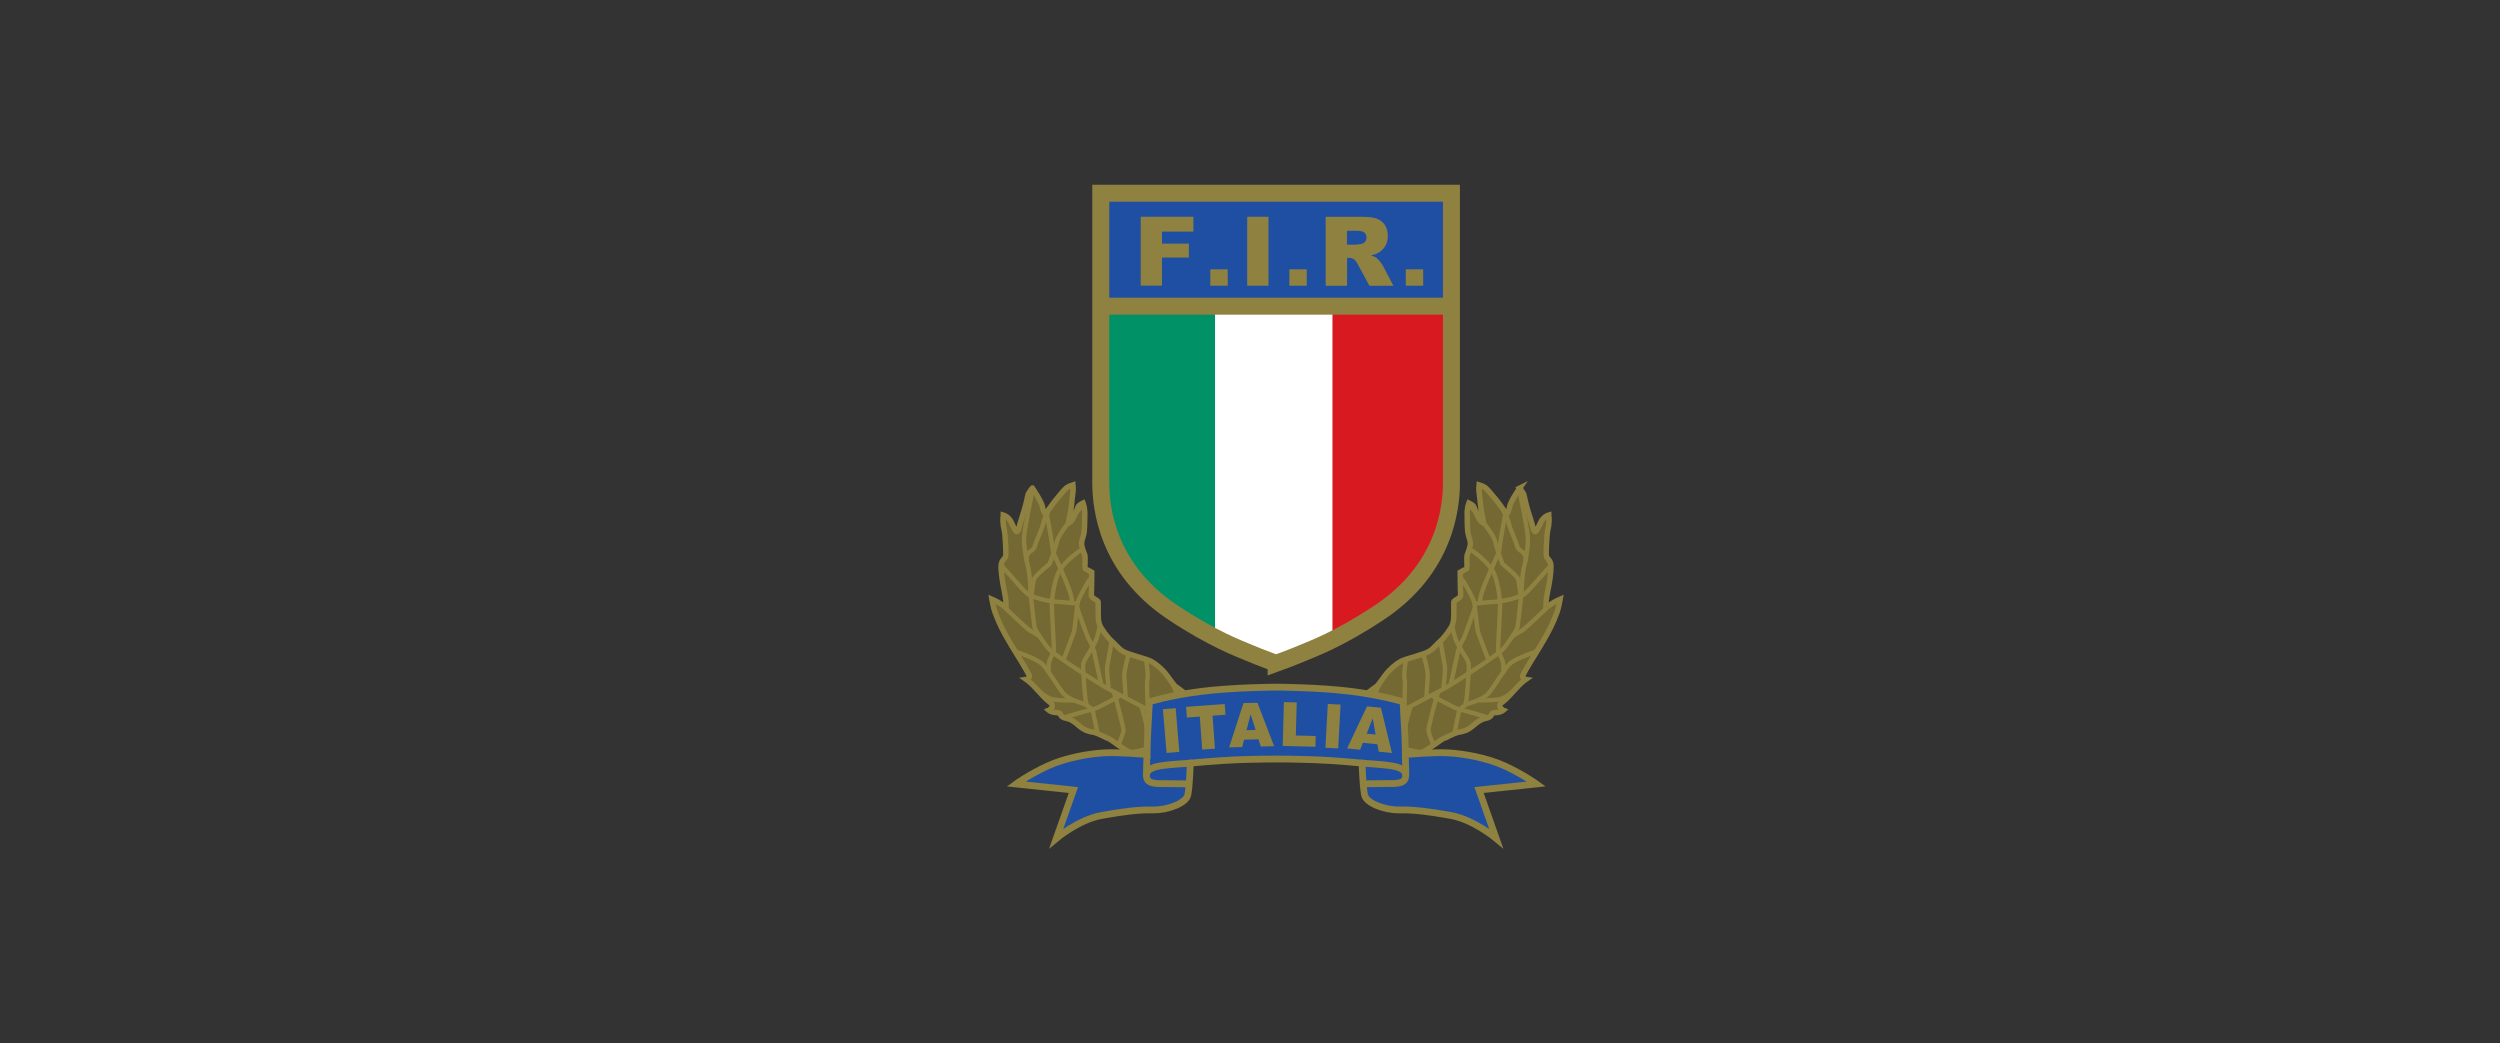 <?xml version="1.0" encoding="UTF-8"?> <svg xmlns="http://www.w3.org/2000/svg" xmlns:xlink="http://www.w3.org/1999/xlink" id="Layer_1" version="1.1" viewBox="0 0 301.7 125.9"><rect x="0" y="0" width="301.7" height="125.9" fill="#333333" stroke="none"/><defs><style> .st0, .st1, .st2, .st3, .st4 { fill: none; } .st5 { fill: #746833; } .st6 { clip-path: url(#clippath-1); } .st7 { clip-path: url(#clippath-2); } .st8 { fill: #1f4fa2; } .st9 { fill: #009167; } .st10 { fill: #8f8140; } .st11 { fill: #d91920; } .st12 { fill: #fff; } .st1 { stroke-width: .53px; } .st1, .st2, .st3, .st4 { stroke: #8f8140; stroke-miterlimit: 5; } .st2 { stroke-width: .82px; } .st3 { stroke-width: .66px; } .st4 { stroke-width: 2.05px; } .st13 { clip-path: url(#clippath); } </style><clipPath id="clippath"><rect class="st0" x="105.24" y="19.63" width="97.51" height="85.47"></rect></clipPath><clipPath id="clippath-1"><rect class="st0" x="119.29" y="22.29" width="69.4" height="80.15"></rect></clipPath><clipPath id="clippath-2"><rect class="st0" x="-308.32" y="-75.69" width="531.25" height="743.75"></rect></clipPath></defs><g id="layer1"><g id="g17905"><g class="st13"><g id="g17907"><g class="st6"><g id="g17913"><g class="st7"><g id="g17919"><path id="path17925" class="st12" d="M142.65,64.09l1.27,11.4,6.9,3.33,3.18,1.23,9.11-3.83,1.27-40.72-22.26-1.09.54,29.68"></path><path id="path17927" class="st5" d="M183.39,58.91s-1.12,1.64-1.22,2.27c-.1.63-.36.88-.36.88,0,0-.92-1.34-1.23-1.7-.31-.36-1.02-1.25-1.26-1.45-.23-.21-.83-.4-.83-.4,0,0-.06.52.05,1.25.11.73.12,1.26.18,1.6.05.3.2,1.14.26,1.41.06.27,0,.34,0,.34,0,0-.37-.19-.62-.77-.26-.59-.41-.91-.48-1.14-.07-.24-.61-.5-.61-.5,0,0-.25.6-.21,1.48.04.89-.04,1.76.18,2.5.23.73.28.89.09,1.53-.18.64-.33.7-.31,1.17.02.46.02,1.15,0,1.2-.16.23-.06.03-.8.47,0,0,0,1.78.05,2.76.01.28-.44.51-.61.61-.17.1-.22.23-.22.23,0,0,.01.94.01,1.34s0,.85-.14,1.34c-.15.49-1.09,1.72-1.5,2.05-.41.33-.76.88-1.39,1.25-.62.37-2.78.87-3.34,1.17-.56.3-1.33.92-1.88,1.65-.55.73-.94,1.32-1.08,1.38-.14.06-3.08,2.38-3.08,2.38,0,0,2.87,3.93,4.52,4.54,1.65.61,3.52,1.18,4.05,1.03.53-.14,2.36-1.6,2.57-1.64.2-.04,1.35-.71,1.9-.79.55-.08,1.04-.22,1.67-.76.62-.55,1.04-.8,1.5-.89.46-.08.68-.26.76-.48.08-.23.22-.2.68-.24.45-.04.72-.27.72-.27,0,0-.31-.13-.41-.47-.09-.34.28-.44.72-.86.44-.41,1.13-1.22,1.57-1.67.44-.45.83-.72.83-.72,0,0-.2-.03-.31-.21-.11-.18-.14-.13.39-1.07.53-.94,1.59-2.55,2.43-4.06.8-1.44,1-2.1,1.23-2.66.23-.56.42-1.68.42-1.68,0,0-.65.28-.99.53-.34.26-.73.38-.73.38,0,0-.02-.77.2-1.8.23-1.02.43-2.35.41-3.12-.02-.77-.54-.83-.57-1.27-.03-.44.04-1.77.1-2.45.06-.67.18-.96.2-1.18.1-1.03,0-.94,0-1.25,0,0-.65.17-.99.94-.22.51-.49.98-.59,1.05-.1.07-.24-.09-.31-.43-.06-.34-.49-1.65-.66-2.2-.19-.62-.37-1.48-.43-1.76-.06-.28-.53-.84-.53-.84"></path><path id="path17929" class="st3" d="M183.39,58.91s-1.12,1.64-1.22,2.27c-.1.63-.36.88-.36.88,0,0-.92-1.34-1.23-1.7-.31-.36-1.02-1.25-1.26-1.45-.23-.21-.83-.4-.83-.4,0,0-.06.52.05,1.25.11.73.12,1.26.18,1.6.05.3.2,1.14.26,1.41.06.27,0,.34,0,.34,0,0-.37-.19-.62-.77-.26-.59-.41-.91-.48-1.14-.07-.24-.61-.5-.61-.5,0,0-.25.6-.21,1.48.04.89-.04,1.76.18,2.5.23.73.28.89.09,1.53-.18.64-.33.7-.31,1.17.02.46.02,1.15,0,1.2-.16.23-.06.03-.8.47,0,0,0,1.78.05,2.76.01.28-.44.51-.61.61-.17.1-.22.23-.22.23,0,0,.01.94.01,1.34s0,.85-.14,1.34c-.15.49-1.09,1.72-1.5,2.05-.41.33-.76.88-1.39,1.25-.62.37-2.78.87-3.34,1.17-.56.3-1.33.92-1.88,1.65-.55.73-.94,1.32-1.08,1.38-.14.06-3.08,2.38-3.08,2.38,0,0,2.87,3.93,4.52,4.54,1.65.61,3.52,1.18,4.05,1.03.53-.14,2.36-1.6,2.57-1.64.2-.04,1.35-.71,1.9-.79.55-.08,1.04-.22,1.67-.76.62-.55,1.04-.8,1.5-.89.46-.08.68-.26.76-.48.08-.23.22-.2.68-.24.45-.04.72-.27.72-.27,0,0-.31-.13-.41-.47-.09-.34.28-.44.72-.86.44-.41,1.13-1.22,1.57-1.67.44-.45.83-.72.83-.72,0,0-.2-.03-.31-.21-.11-.18-.14-.13.39-1.07.53-.94,1.59-2.55,2.43-4.06.8-1.44,1-2.1,1.23-2.66.23-.56.42-1.68.42-1.68,0,0-.65.28-.99.53-.34.26-.73.38-.73.38,0,0-.02-.77.2-1.8.23-1.02.43-2.35.41-3.12-.02-.77-.54-.83-.57-1.27-.03-.44.04-1.77.1-2.45.06-.67.18-.96.2-1.18.1-1.03,0-.94,0-1.25,0,0-.65.17-.99.94-.22.51-.49.98-.59,1.05-.1.07-.24-.09-.31-.43-.06-.34-.49-1.65-.66-2.2-.19-.62-.37-1.48-.43-1.76-.06-.28-.53-.84-.53-.84h0Z"></path><path id="path17931" class="st1" d="M165.33,87.69s3.72-1.86,4.46-2.23c.73-.37,2.55-1.35,4.17-2.19,1.62-.84,6.78-4.26,7.33-4.84.55-.57,1.8-2.39,1.86-2.83.06-.44.31-2.68.37-3.11.06-.44-.23-2.2-.32-2.59-.09-.39-1.89-1.86-1.89-1.86,0,0-.68-1.78-.9-2.76-.22-.98-2.99-4.23-2.99-4.23"></path><path id="path17933" class="st1" d="M183.63,71.81s-.04-2.29.39-3.8c.42-1.5-.74-1.39-.92-2.07-.17-.69-.87-2.07-1.04-2.86-.19-.85-.39-.82-.55-1.34"></path><path id="path17935" class="st1" d="M184.1,67.68s.35-1.75.28-2.87c-.07-1.12-1.02-5.66-1.02-5.66"></path><path id="path17937" class="st1" d="M183.52,72.05s.85-.65,1.2-1.08c.35-.43,2.34-2.62,2.34-2.62"></path><path id="path17939" class="st1" d="M179.56,79.47s-1.13-2.96-1.22-3.3c-.09-.34-.35-3.33-.49-3.67-.13-.35-1.1-2.3-1.45-2.6"></path><path id="path17941" class="st1" d="M181.42,81.22s.04-.43,0-1.02c-.03-.59-.64-1.58-.64-1.58,0,0,0-.44.02-.73,0-.29.27-4.68.23-5.12-.04-.44-.22-2.79-.96-3.98-.74-1.19-2.5-2.41-2.5-2.41"></path><path id="path17943" class="st1" d="M178.04,72.84s1.36-.16,2.52-.23c1.16-.07,2.66-.56,2.85-.65"></path><path id="path17945" class="st1" d="M175.53,88.47s.42-2.12.53-2.56c.11-.44.84-.91,1.28-1.04.44-.13,1.75-.54,2.35-1.26.6-.72,1.81-2.83,2.51-3.5.7-.66,3.18-1.48,3.18-1.48"></path><path id="path17947" class="st1" d="M176.78,85.2s.15-.35.21-.93c.06-.58.37-3.8.23-4.29-.14-.53-1.32-2.05-1.6-2.97-.27-.88-.39-1.55-.39-1.55"></path><path id="path17949" class="st1" d="M182.47,76.8s1.05-.59,1.44-.88c.39-.28,2.8-2.62,3.04-2.81"></path><path id="path17951" class="st1" d="M172.13,84.33s.11-1.97.17-2.65c.07-.68-.53-2.72-.53-2.72"></path><path id="path17953" class="st1" d="M169.44,85.65s.19-3.27.06-3.72c-.13-.44.15-2.24.15-2.24"></path><path id="path17955" class="st1" d="M165.18,87.55l.09-1.63s.4-.62.63-1.84c.23-1.21,1.14-2.38,1.14-2.38"></path><path id="path17957" class="st1" d="M173.03,90.1s-.06-.31-.43-1.2c-.36-.89-.18-.94.04-2,.22-1.07.91-3.39.91-3.39"></path><path id="path17959" class="st1" d="M168.85,90.42l.2-.5s.52-1.3.53-1.99c.02-.68.64-2.67.64-2.67"></path><path id="path17961" class="st1" d="M174.2,82.98s.25-2.13.17-2.57c-.08-.44-.54-3.01-.54-3.01"></path><path id="path17963" class="st1" d="M182.54,83.46s-.82.75-1.55.92c-.73.17-2.61.13-2.61.13"></path><path id="path17965" class="st1" d="M177.97,73.41s-1.26,3.67-1.45,3.86c-.19.19-.54,1.21-.54,1.21,0,0-.79,3.68-.9,4.1"></path><path id="path17967" class="st1" d="M181.68,61.94s-.71,3.63-.71,4.27-2.32,4.83-2.36,6.36"></path><path id="path17969" class="st1" d="M172.85,83.99s2.43,1.31,2.81,1.46c.37.15,3.48.94,3.67,1.09"></path><path id="path17971" class="st5" d="M124.59,58.91s1.12,1.64,1.22,2.27c.1.63.36.88.36.88,0,0,.92-1.34,1.23-1.7.31-.36,1.02-1.25,1.26-1.45.24-.21.83-.4.83-.4,0,0,.06.52-.05,1.25-.11.73-.12,1.26-.18,1.6-.05.3-.2,1.14-.26,1.41-.06.27-.01.34-.01.34,0,0,.37-.19.62-.77.26-.59.41-.91.48-1.14.07-.24.61-.5.61-.5,0,0,.25.6.21,1.48-.04.89.04,1.76-.18,2.5-.22.73-.28.89-.09,1.53.18.64.33.7.31,1.17-.02.46-.02,1.15,0,1.2.16.23.06.03.8.47,0,0,0,1.78-.05,2.76-.01.28.44.51.61.61.17.1.22.23.22.23,0,0,0,.94,0,1.34s0,.85.14,1.34c.15.49,1.09,1.72,1.5,2.05.41.33.77.88,1.39,1.25.62.37,2.78.87,3.34,1.17.56.3,1.33.92,1.88,1.65.55.73.94,1.32,1.08,1.38.14.06,3.08,2.38,3.08,2.38,0,0-2.87,3.93-4.52,4.54-1.65.61-3.52,1.18-4.05,1.03-.53-.14-2.36-1.6-2.57-1.64-.21-.04-1.35-.71-1.9-.79-.55-.08-1.04-.22-1.67-.76-.62-.55-1.04-.8-1.5-.89-.46-.08-.67-.26-.76-.48-.08-.23-.23-.2-.67-.24-.45-.04-.72-.27-.72-.27,0,0,.31-.13.4-.47.09-.34-.28-.44-.71-.86-.44-.41-1.14-1.22-1.58-1.67-.44-.45-.83-.72-.83-.72,0,0,.2-.03.31-.21.11-.18.14-.13-.39-1.07-.53-.94-1.59-2.55-2.43-4.06-.8-1.44-1-2.1-1.23-2.66-.23-.56-.42-1.68-.42-1.68,0,0,.65.28.99.53s.73.38.73.38c0,0,.02-.77-.2-1.8-.22-1.02-.43-2.35-.41-3.12.02-.77.54-.83.57-1.27.03-.44-.04-1.77-.1-2.45-.06-.67-.18-.96-.2-1.18-.1-1.03,0-.94,0-1.25,0,0,.65.17.99.94.22.51.48.98.59,1.05.1.07.25-.09.31-.43.06-.34.49-1.65.65-2.2.19-.62.37-1.48.43-1.76.06-.28.53-.84.53-.84"></path><path id="path17973" class="st3" d="M124.59,58.91s1.12,1.64,1.22,2.27c.1.63.36.88.36.88,0,0,.92-1.34,1.23-1.7.31-.36,1.02-1.25,1.26-1.45.24-.21.83-.4.83-.4,0,0,.06.52-.05,1.25-.11.73-.12,1.26-.18,1.6-.05.3-.2,1.14-.26,1.41-.06.27-.01.34-.01.34,0,0,.37-.19.62-.77.26-.59.41-.91.48-1.14.07-.24.61-.5.61-.5,0,0,.25.6.21,1.48-.04.89.04,1.76-.18,2.5-.22.73-.28.89-.09,1.53.18.64.33.7.31,1.17-.02.46-.02,1.15,0,1.2.16.23.06.03.8.47,0,0,0,1.78-.05,2.76-.01.28.44.51.61.61.17.1.22.23.22.23,0,0,0,.94,0,1.34s0,.85.14,1.34c.15.49,1.09,1.72,1.5,2.05.41.33.77.88,1.39,1.25.62.37,2.78.87,3.34,1.17.56.3,1.33.92,1.88,1.65.55.73.94,1.32,1.08,1.38.14.06,3.08,2.38,3.08,2.38,0,0-2.87,3.93-4.52,4.54-1.65.61-3.52,1.18-4.05,1.03-.53-.14-2.36-1.6-2.57-1.64-.21-.04-1.35-.71-1.9-.79-.55-.08-1.04-.22-1.67-.76-.62-.55-1.04-.8-1.5-.89-.46-.08-.67-.26-.76-.48-.08-.23-.23-.2-.67-.24-.45-.04-.72-.27-.72-.27,0,0,.31-.13.4-.47.09-.34-.28-.44-.71-.86-.44-.41-1.14-1.22-1.58-1.67-.44-.45-.83-.72-.83-.72,0,0,.2-.03.31-.21.11-.18.14-.13-.39-1.07-.53-.94-1.59-2.55-2.43-4.06-.8-1.44-1-2.1-1.23-2.66-.23-.56-.42-1.68-.42-1.68,0,0,.65.28.99.53s.73.38.73.38c0,0,.02-.77-.2-1.8-.22-1.02-.43-2.35-.41-3.12.02-.77.54-.83.57-1.27.03-.44-.04-1.77-.1-2.45-.06-.67-.18-.96-.2-1.18-.1-1.03,0-.94,0-1.25,0,0,.65.17.99.94.22.51.48.98.59,1.05.1.07.25-.09.31-.43.06-.34.49-1.65.65-2.2.19-.62.37-1.48.43-1.76.06-.28.53-.84.53-.84h0Z"></path><path id="path17975" class="st1" d="M130.56,61.06s-2.77,3.24-2.99,4.23c-.22.98-.9,2.76-.9,2.76,0,0-1.8,1.46-1.89,1.86-.09.39-.38,2.16-.32,2.59.06.44.31,2.68.37,3.11.06.44,1.32,2.26,1.86,2.83.55.57,5.71,4,7.33,4.84,1.62.84,3.43,1.81,4.17,2.19.73.37,4.46,2.23,4.46,2.23"></path><path id="path17977" class="st1" d="M126.47,61.74c-.16.52-.36.49-.55,1.34-.17.78-.86,2.17-1.04,2.86-.18.69-1.34.57-.91,2.07.43,1.5.39,3.8.39,3.8"></path><path id="path17979" class="st1" d="M124.61,59.15s-.95,4.54-1.02,5.66c-.07,1.12.29,2.87.29,2.87"></path><path id="path17981" class="st1" d="M120.93,68.34s1.99,2.19,2.34,2.62c.35.43,1.2,1.08,1.2,1.08"></path><path id="path17983" class="st1" d="M131.57,69.89c-.35.31-1.31,2.26-1.45,2.6-.14.34-.4,3.33-.49,3.67-.09.34-1.22,3.3-1.22,3.3"></path><path id="path17985" class="st1" d="M130.4,66.39s-1.76,1.22-2.5,2.41c-.74,1.19-.93,3.54-.96,3.98-.04.44.22,4.83.23,5.12,0,.29.02.73.02.73,0,0-.6.99-.64,1.58-.03.59,0,1.02,0,1.02"></path><path id="path17987" class="st1" d="M124.57,71.96c.19.09,1.69.59,2.85.65,1.16.07,2.52.23,2.52.23"></path><path id="path17989" class="st1" d="M122.59,78.65s2.49.81,3.18,1.48c.69.66,1.91,2.78,2.51,3.5.6.72,1.91,1.12,2.35,1.26.44.13,1.18.6,1.28,1.04.11.44.53,2.56.53,2.56"></path><path id="path17991" class="st1" d="M132.74,75.47s-.12.67-.39,1.55c-.28.92-1.46,2.44-1.6,2.97-.13.49.17,3.71.23,4.29.06.58.21.93.21.93"></path><path id="path17993" class="st1" d="M121.03,73.12c.25.19,2.65,2.52,3.04,2.81.39.28,1.44.88,1.44.88"></path><path id="path17995" class="st1" d="M136.21,78.95s-.6,2.04-.53,2.72c.07.68.17,2.65.17,2.65"></path><path id="path17997" class="st1" d="M138.32,79.69s.29,1.8.15,2.24c-.13.44.06,3.72.06,3.72"></path><path id="path17999" class="st1" d="M140.94,81.7s.92,1.16,1.14,2.38c.23,1.21.63,1.84.63,1.84l.09,1.63"></path><path id="path18001" class="st1" d="M134.42,83.51s.69,2.32.91,3.39c.22,1.07.41,1.12.04,2-.36.89-.43,1.2-.43,1.2"></path><path id="path18003" class="st1" d="M137.75,85.26s.62,1.98.64,2.67c.02.68.53,1.99.53,1.99l.2.5"></path><path id="path18005" class="st1" d="M134.16,77.4s-.46,2.57-.54,3.01c-.09.44.17,2.57.17,2.57"></path><path id="path18007" class="st1" d="M129.6,84.52s-1.87.04-2.6-.13c-.73-.18-1.55-.92-1.55-.92"></path><path id="path18009" class="st1" d="M130.01,73.41s1.26,3.67,1.45,3.86c.19.19.54,1.21.54,1.21,0,0,.79,3.68.9,4.1"></path><path id="path18011" class="st1" d="M126.3,61.94s.71,3.63.71,4.27,2.32,4.83,2.36,6.36"></path><path id="path18013" class="st1" d="M135.13,83.99s-2.43,1.31-2.81,1.46c-.37.15-3.48.94-3.67,1.09"></path><path id="path18015" class="st8" d="M154.16,91.6s2.16,0,4.59.09c2.43.09,5.62.4,5.62.4,0,0,.09,2.79.3,3.83.21,1.03,2.46,1.85,4.19,1.82,1.73-.03,3.49.18,6.22.67,2.73.48,5.47,2.76,5.47,2.76l-2.06-5.83,6.92-.73s-1.55-1.12-3.76-2.15c-2.22-1.03-5.13-1.52-6.95-1.61-1.82-.09-5.1.21-5.1.21,0,0-.03-2.03-.09-2.85-.06-.82-.18-3.52-.18-3.52,0,0-2.4-.76-6.25-1.25-3.86-.49-9.05-.52-9.05-.52h-.03s-5.19.03-9.05.52c-3.86.49-6.25,1.25-6.25,1.25,0,0-.12,2.7-.18,3.52-.06.82-.09,2.85-.09,2.85,0,0-3.28-.3-5.1-.21-1.82.09-4.74.58-6.95,1.61-2.22,1.03-3.76,2.15-3.76,2.15l6.92.73-2.06,5.83s2.73-2.28,5.46-2.76c2.73-.49,4.49-.7,6.22-.67,1.73.03,3.98-.79,4.19-1.82.21-1.03.3-3.83.3-3.83,0,0,3.19-.3,5.62-.4,2.43-.09,4.58-.09,4.58-.09h.33"></path><path id="path18017" class="st2" d="M154.16,91.6s2.16,0,4.59.09c2.43.09,5.62.4,5.62.4,0,0,.09,2.79.3,3.83.21,1.03,2.46,1.85,4.19,1.82,1.73-.03,3.49.18,6.22.67,2.73.48,5.47,2.76,5.47,2.76l-2.06-5.83,6.92-.73s-1.55-1.12-3.76-2.15c-2.22-1.03-5.13-1.52-6.95-1.61-1.82-.09-5.1.21-5.1.21,0,0-.03-2.03-.09-2.85-.06-.82-.18-3.52-.18-3.52,0,0-2.4-.76-6.25-1.25-3.86-.49-9.05-.52-9.05-.52h-.03s-5.19.03-9.05.52c-3.86.49-6.25,1.25-6.25,1.25,0,0-.12,2.7-.18,3.52-.06.82-.09,2.85-.09,2.85,0,0-3.28-.3-5.1-.21-1.82.09-4.74.58-6.95,1.61-2.22,1.03-3.76,2.15-3.76,2.15l6.92.73-2.06,5.83s2.73-2.28,5.46-2.76c2.73-.49,4.49-.7,6.22-.67,1.73.03,3.98-.79,4.19-1.82.21-1.03.3-3.83.3-3.83,0,0,3.19-.3,5.62-.4,2.43-.09,4.58-.09,4.58-.09h.33Z"></path><path id="path18019" class="st2" d="M143.84,92.09s-2.74.16-3.6.3c-.79.12-1.89.36-1.89,1.2,0,1.07,1.19.98,2.49.98s2.73.04,2.73.04"></path><path id="path18021" class="st2" d="M138.41,91.24s-.07,1.73-.05,2.33"></path><path id="path18023" class="st2" d="M164.14,92.08s2.75.18,3.61.31c.79.12,1.89.36,1.89,1.2,0,1.07-1.18.97-2.49.97s-2.73.04-2.73.04"></path><path id="path18025" class="st2" d="M169.6,91.44s.06,1.54.04,2.13"></path><path id="path18027" class="st10" d="M140.34,85.59l1.54-.13.44,5.28-1.54.13-.44-5.28"></path><path id="path18029" class="st10" d="M143.14,85.3l4.66-.34.09,1.3-1.56.11.29,3.98-1.54.11-.29-3.98-1.56.11-.09-1.3"></path><path id="path18031" class="st10" d="M151.53,88.09l-.6-1.89-.5,1.92,1.09-.03ZM151.89,89.22l-1.76.05-.22.88-1.58.04,1.73-5.34,1.69-.04,2.01,5.24-1.61.04-.27-.86"></path><path id="path18033" class="st10" d="M154.95,84.73l1.54.04-.11,3.99,2.4.06-.03,1.3-3.95-.1.14-5.29"></path><path id="path18035" class="st10" d="M160.24,84.95l1.54.08-.29,5.29-1.54-.08.29-5.29"></path><path id="path18037" class="st10" d="M166.01,88.65l-.35-1.95-.73,1.84,1.08.11h0ZM166.22,89.82l-1.75-.18-.33.84-1.57-.16,2.4-5.08,1.68.17,1.33,5.46-1.6-.16-.16-.89"></path><path id="path18039" class="st9" d="M132.8,63.28l1.01,2.46,1.61,2.64,3.27,3.92,3.61,2.81,4.33,2.36v-40.45h-13.83v26.26"></path><path id="path18041" class="st11" d="M174.63,63.28l-1.01,2.46-1.61,2.64-3.27,3.92-3.61,2.81-4.33,2.36v-40.45h13.83v26.26"></path><path id="path18043" class="st8" d="M132.8,37.13h42.38v-13.6h-42.38v13.6h0Z"></path><path id="path18045" class="st4" d="M154,80.05s1.83-.66,3.17-1.23c1.24-.53,4.4-1.65,9.34-4.94,7.89-5.26,8.65-12.59,8.65-15.63V23.32h-42.32v34.93c0,3.04.76,10.37,8.65,15.63,4.94,3.29,8.1,4.41,9.34,4.94,1.34.57,3.17,1.23,3.17,1.23h0,0Z"></path><path id="path18047" class="st4" d="M132.75,36.95h42.37"></path><path id="path18049" class="st10" d="M137.66,26.16h6.36v1.79h-3.79v1.45h3.24v1.68h-3.24v3.39h-2.57v-8.32"></path><path id="path18051" class="st10" d="M146.06,34.48h2.1v-1.98h-2.1v1.98Z"></path><path id="path18053" class="st10" d="M150.51,34.48h2.57v-8.32h-2.57v8.32Z"></path><path id="path18055" class="st10" d="M155.6,34.48h2.1v-1.98h-2.1v1.98Z"></path><path id="path18057" class="st10" d="M162.55,29.53h1.09c.12,0,.35-.04.69-.11.17-.03.31-.12.42-.26.11-.14.16-.3.16-.48,0-.27-.08-.47-.26-.62-.17-.14-.49-.21-.96-.21h-1.14v1.69h0ZM159.98,34.48v-8.32h4.28c.79,0,1.4.07,1.82.2.42.14.76.39,1.02.76.26.37.38.82.38,1.35,0,.46-.1.86-.29,1.2-.2.34-.47.61-.82.82-.22.13-.52.24-.91.33.3.1.53.21.67.31.09.07.23.21.41.44.18.22.3.4.36.52l1.26,2.4h-2.9l-1.37-2.54c-.17-.33-.33-.54-.47-.64-.18-.13-.39-.19-.63-.19h-.23v3.37h-2.57"></path><path id="path18059" class="st10" d="M169.65,34.48h2.1v-1.98h-2.1v1.98Z"></path></g></g></g></g></g></g></g></g></svg> 